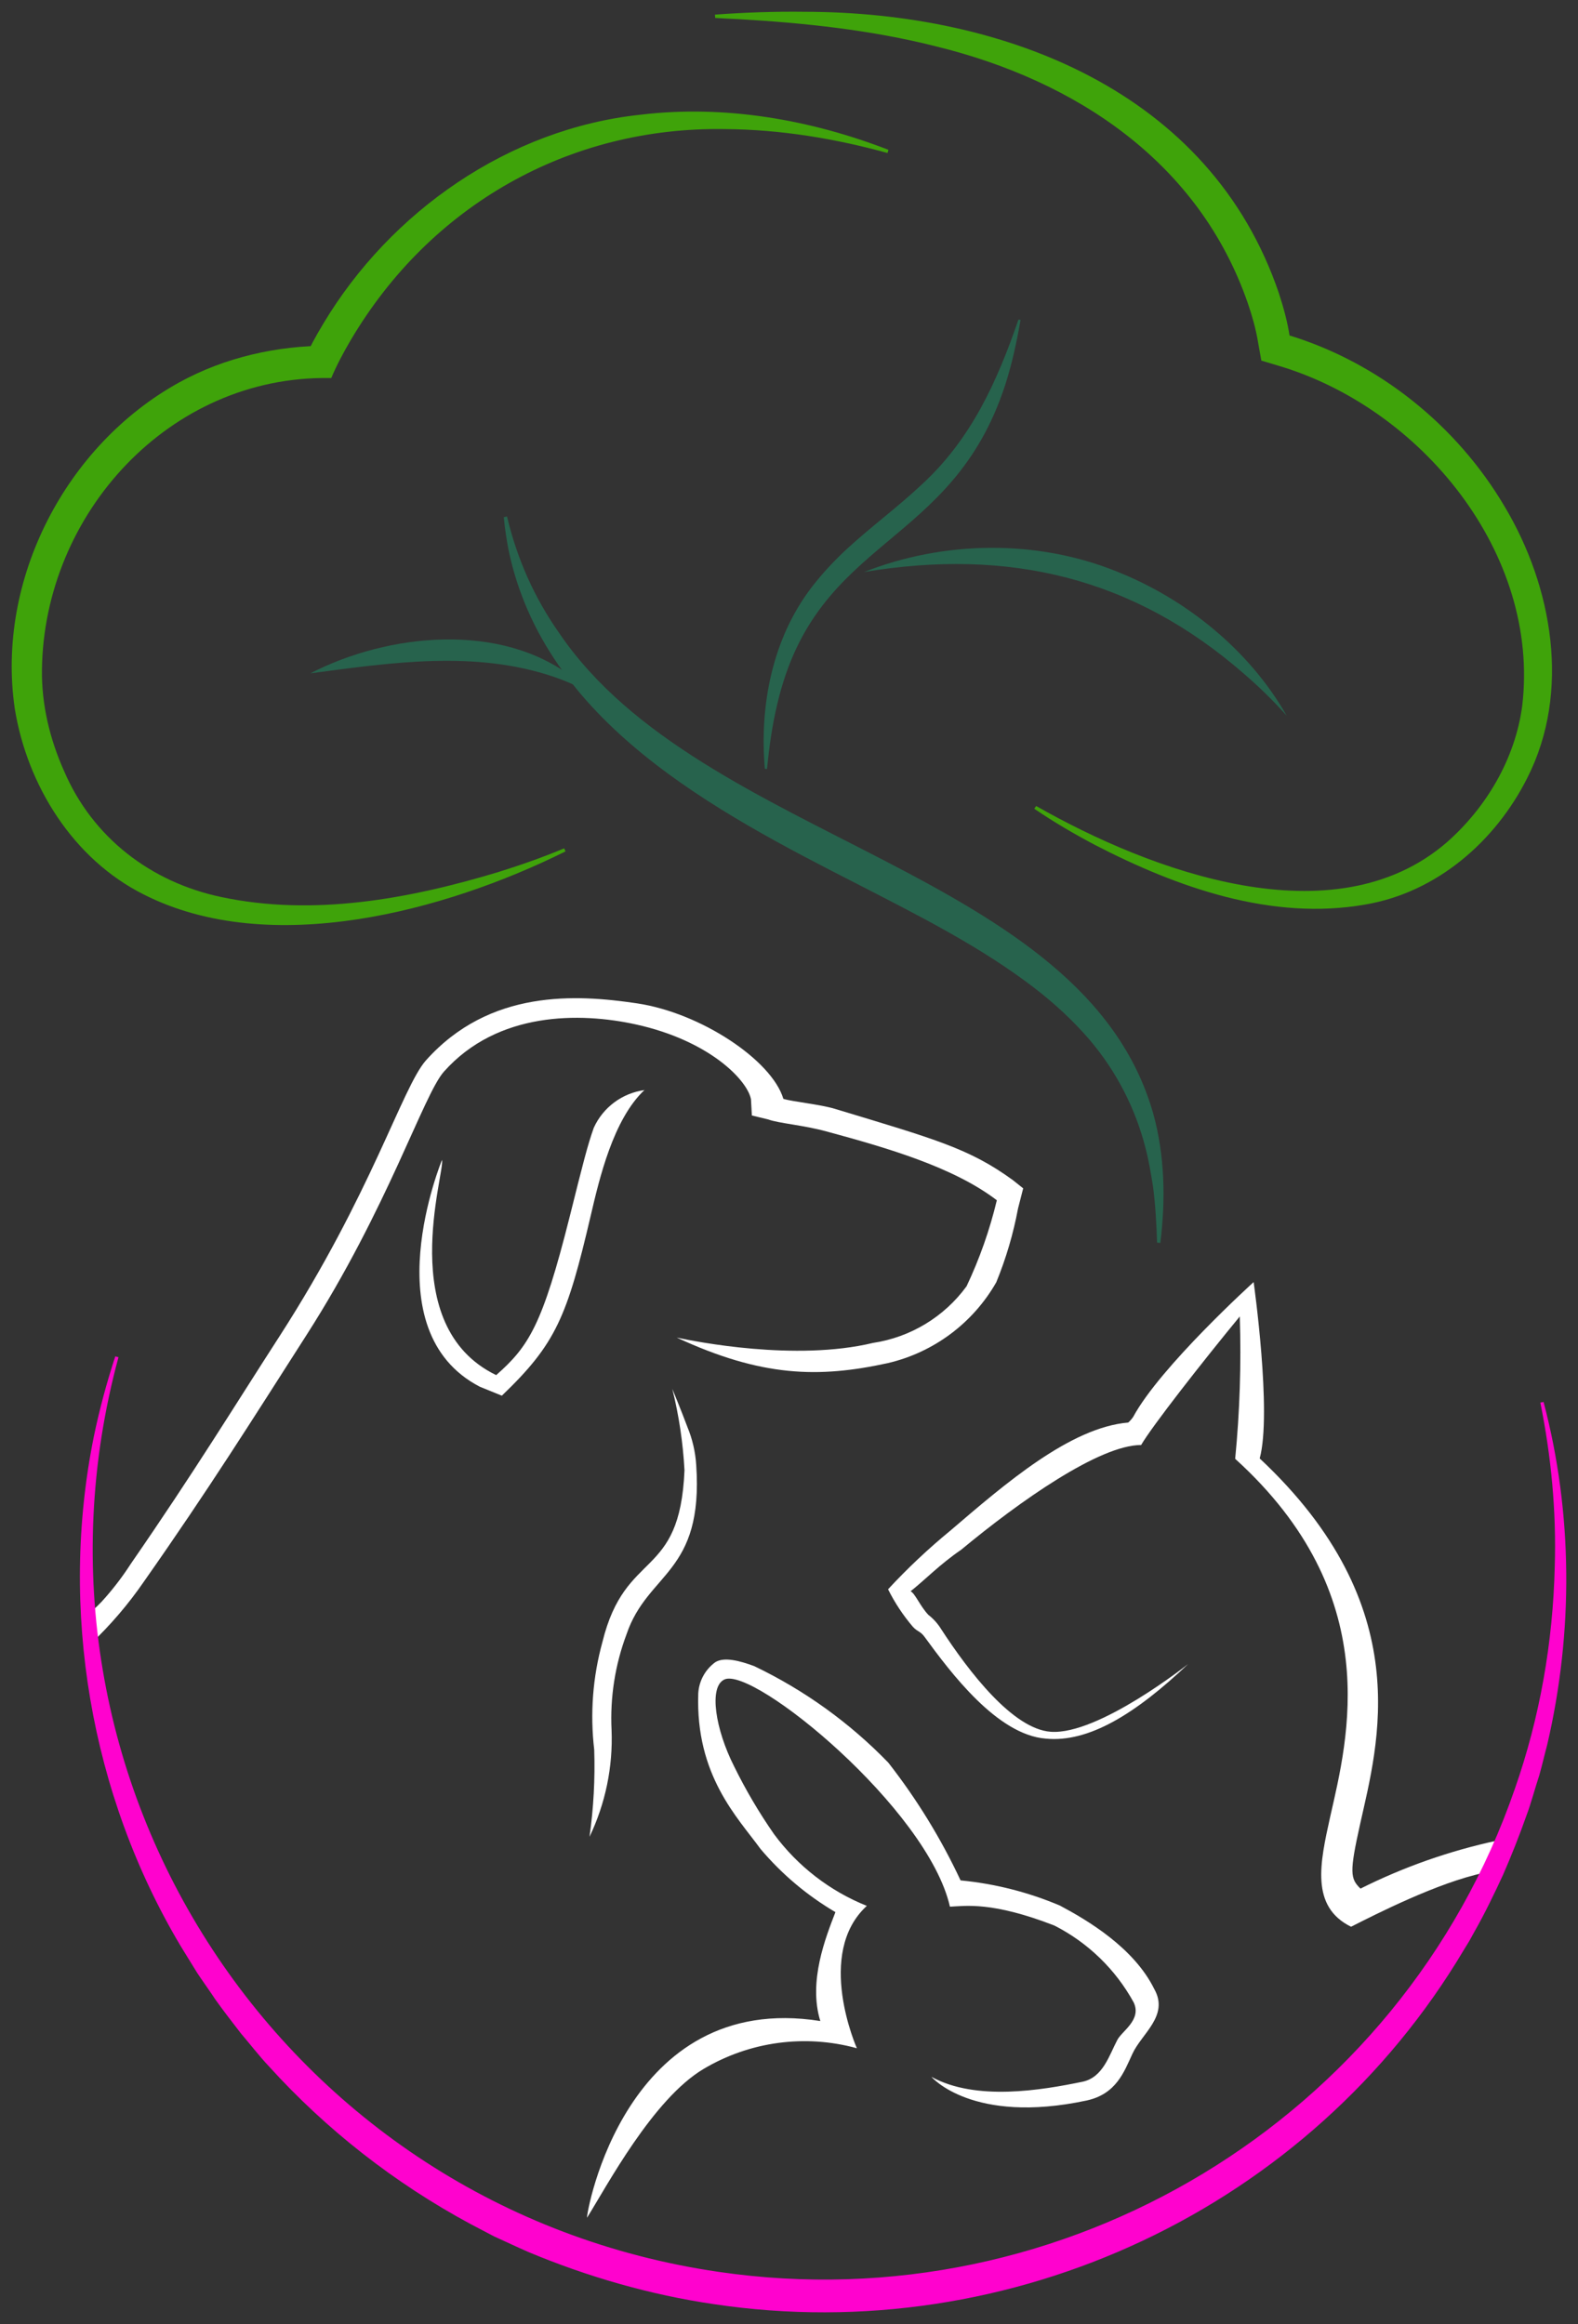 <?xml version="1.0" encoding="UTF-8"?>
<svg id="Ebene_1" data-name="Ebene 1" xmlns="http://www.w3.org/2000/svg" viewBox="0 0 672.34 990">
  <rect x="0" y="0" width="672.34" height="990" fill="#333333" stroke="none"/>
  <defs>
    <style>
      .cls-1 {
        fill: #3fa30a;
      }

      .cls-2 {
        fill: #ff02ce;
      }

      .cls-3 {
        fill: #27634d;
      }

      .cls-4 {
        fill: #fff;
      }
    </style>
  </defs>
  <path class="cls-3" d="M132.25,286.82c33.04-17.06,81.39-22.1,112.2,2.12,2.02,1.68,3.93,3.51,5.49,5.6-4.46-2.63-9.13-4.53-13.83-6.19-33.68-11.46-69.28-6.12-103.85-1.53h0Z"/>
  <path class="cls-3" d="M368.21,243.65c33.89-13.35,73.44-13.99,107.45-.27,29.71,11.75,56.76,33.65,72.59,61.54-5.58-6.3-11.63-12.21-17.99-17.7-47.32-41.38-100.54-53.79-162.05-43.57h0Z"/>
  <path class="cls-3" d="M325.88,327.5c-2.35-26.86,3.19-55.45,19.86-77.23,4.53-5.92,9.74-11.5,15.22-16.55,10.41-9.57,21.74-17.85,31.92-27.47,20.85-19.17,31.94-43.63,41.06-70.13,0,0,.89.15.89.15-1.62,9.33-3.62,18.62-6.53,27.67-22.8,70.06-80.21,64.12-97.06,135.72-2.23,9.16-3.5,18.52-4.46,27.9l-.9-.07h0Z"/>
  <path class="cls-3" d="M492.99,529.28c-.25-8.01-.69-16.05-1.74-23.98-.86-5.37-1.83-11.21-3.24-16.47-4.28-16.8-12.45-32.55-23.59-45.7-6.96-8.16-14.97-15.55-23.46-22.11-23.06-17.73-49.27-30.85-75.16-44.18-61.23-31.24-133.82-69.17-149.13-142.58-.89-4.63-1.58-9.27-2.02-13.95,0,0,1.37-.31,1.37-.31,2.12,8.94,5.04,17.68,8.79,26.05,3.74,8.37,8.32,16.36,13.6,23.84,60.79,89.27,223.09,100.01,252.91,204.32,5,17.95,5.36,36.88,3.06,55.26,0,0-1.4-.17-1.4-.17h0Z"/>
  <path class="cls-4" d="M274.69,464.22c-13.42,12.5-19.33,37.9-22.97,53.48-10.12,43.28-14.82,54.69-37.9,76.82l-9.37-3.81c-46.19-23.93-16.12-96.63-16.12-96.63,1.33,5.37-20.28,70.68,23.08,91.68,13.91-12.28,19.67-21.22,31.31-67.46,5.76-23.03,7.58-30.32,10.27-37.9,3.97-8.74,12.16-14.81,21.68-16.07"/>
  <path class="cls-4" d="M451.65,811.74c-13.49-5.73-27.79-9.35-42.38-10.75-8.34-17.84-18.68-34.67-30.81-50.18-16.45-16.98-35.79-30.89-57.11-41.09-5.99-2.23-12.85-4.09-16.64-1.63-4.26,3.12-6.91,7.99-7.2,13.26-1.21,34.94,16.76,52.83,26.53,66.25,9.04,10.71,19.83,19.81,31.91,26.91-4.09,10.62-11.67,29.5-6.44,46.39-83.22-13.17-99.73,82.09-99.4,83.79,8.49-13.54,28.03-50.5,49.64-63.37,19.67-11.71,43.27-14.9,65.34-8.83,0,0-17.97-40.32,4.24-60.64-15.75-6.32-29.44-16.9-39.53-30.55-6.41-9.21-12.11-18.89-17.05-28.96-7.84-15.46-10.96-33.88-4.05-36.95,12.38-5.53,86.6,55.1,96.04,96.8,6.62-.3,17.98-2.27,44.52,8.04,14.29,7.27,26.06,18.68,33.77,32.74,3.52,7.43-5.04,12.2-6.98,16-3.42,6.41-6.03,15.92-14.78,17.78-17.61,3.64-45.48,8.34-64.43-2.09,0,0,17.35,20.46,66.01,10.12,12.81-2.72,16.11-12.31,19.63-19.9,3.95-8.64,15.73-16.23,9.33-27.59-8.7-17.66-28.5-29.34-40.17-35.55Z"/>
  <path class="cls-4" d="M424.54,546.07c4.12-10.08,7.21-20.56,9.21-31.27l2.2-8.6-4.47-3.56c-18.5-13.43-32.9-17.35-75.8-30.32-6.29-1.9-17.78-2.99-21.91-4.24-4.93-16.54-35.32-36.67-62.35-40.68-25.77-3.83-62.76-6.18-90.01,24.37-10.15,11.67-23,56.47-62.35,117.49-19.21,29.75-36.39,57.91-63.25,96.76-3.23,5.02-6.82,9.8-10.75,14.29-2.34,2.76-4.97,5.26-7.83,7.48.62,4.17.7,8.38,1.29,12.56,8.51-8.06,16.15-16.98,22.79-26.63,27.59-39.27,46.1-68.82,69.26-105,34.68-54.12,49.84-102.41,58.56-112.22,22.86-25.7,58-25.35,81.79-20.13,31.08,6.82,47.42,23.54,49.05,31.88l.38,6.91,6.91,1.67c4.47,1.67,15.12,2.43,25.01,5.16,25.87,7.02,53.95,15.16,72.45,29.28-3.02,12.62-7.34,24.9-12.89,36.63-9.53,13.05-23.89,21.74-39.87,24.14-32.99,7.93-75.61-.55-83.64-2.28,36.14,16.76,60.37,17.34,89.91,10.89,19.58-4.54,36.37-17.07,46.31-34.54Z"/>
  <path class="cls-4" d="M633.56,795.2c2-2.05,3.44-4.42,4.84-6.93.27-.49.65-.88,1.06-1.23-.51-1-1.07-1.99-1.7-2.94,0-.01-.01-.02-.02-.03-20.14,4.34-39.66,11.2-58.08,20.42-4.4-4.24-4.71-7.01-.19-27.32,7.61-34.26,24.75-92.74-42.75-155.92,5.3-19.33-2.58-75.12-2.58-75.12,0,0-39.76,36.01-51.32,57.42-.6.89-1.31,1.69-2.11,2.41-24.72,2.09-52.42,26.04-75.8,46.05-9.4,7.71-18.27,16.06-26.53,24.98,2.86,5.74,6.41,11.1,10.57,15.98,1.93,2.13,3.15,1.78,5,4.32,11.07,15.16,30.93,41.73,51.66,43.32,18.26,1.78,38.28-10.58,60.64-31.8,0,0-38.2,30.36-58.56,28.88-16.14-1.17-34.83-25.47-46.77-43.85-1.42-2.29-3.24-4.31-5.37-5.95-3.57-3.79-5.69-9.21-7.58-10.05,6.41-5.08,12.24-11.3,21.57-17.7,24.9-20.65,58.89-44.61,76.67-44.61,4.58-7.94,26.42-35.81,42.03-54.76.65,20.23,0,40.49-1.97,60.64,64.05,58.07,48.06,119.05,40.48,152.51-4.36,19.68-8.49,38.25,8.9,46.82,10.47-5.31,37.06-18.87,56.59-22.96.18-.95.63-1.86,1.34-2.59Z"/>
  <path class="cls-4" d="M292.85,607.78c2.16,5.18,3.44,10.69,3.79,16.3,3.15,46.28-20.65,45.48-29.67,72.01-4.9,13.04-7.08,26.94-6.4,40.86.62,15.7-2.61,31.31-9.4,45.48,1.74-12.29,2.41-24.7,2.01-37.1-1.81-15.36-.63-30.92,3.48-45.82,9.82-40.1,33-26.04,34.98-73.22-.63-11.7-2.37-23.31-5.19-34.68,0,0,3.91,9.47,6.41,16.18"/>
  <path class="cls-2" d="M657.67,597.2c12.54,47.46,12.7,98.12,1.58,145.88-1.16,4.31-2.18,8.84-3.39,13.08-1.76,5.29-3.54,12.12-5.48,17.19-2.85,8.15-6.46,17.24-9.95,25.22-3.61,7.82-7.9,16.72-12.21,24.26,0,0-2.19,3.97-2.19,3.97l-2.37,3.87c-65.49,110.12-192.87,169.79-319.44,150.84-27.13-3.97-53.87-11.66-79.16-22.25-4.78-2.09-9.82-4.48-14.58-6.64-2.38-1.2-7.88-4.17-10.13-5.32-32.09-17.28-61.41-40.17-85.86-67.2-3.79-3.98-8.24-9.72-11.8-13.87-3.67-4.72-7.47-9.67-10.95-14.53-1.19-1.9-6.41-9.27-7.69-11.26-2.04-3.2-5.21-8.52-7.15-11.6-38.4-64.49-51.79-143.36-36.94-216.82,2.4-11.61,5.49-23.04,9.16-34.25l1.36.37c-48.91,180.55,70.71,362.71,255.73,389.61,147.2,21.58,290.56-64.93,339.19-205.68,10.67-30.38,16.28-62.54,17.03-94.72.73-23.43-1.49-46.92-6.14-69.88l1.38-.28h0Z"/>
  <path class="cls-1" d="M441.51,343.35c48.59,27.65,126.82,57.06,174.94,15.45,16.86-14.83,29.11-35.59,32.11-58.02,7.8-65.01-43.1-127.02-103.88-145,0,0-7.27-2.18-7.27-2.18l-1.45-8.18c-.93-5.48-2.45-10.84-4.26-16.14-20.74-60.09-73.14-94.91-132.94-109.54-27.55-6.98-56.08-9.99-84.41-11.6-3.2-.14-6.41-.29-9.63-.5l-.1-1.41c12.79-.93,25.62-1.38,38.46-1.21,84.73.15,172.57,33.71,201.81,119.86,2.02,6.2,3.72,12.38,4.68,18.89,0,0-.95-1.12-.95-1.12,38.58,11.61,72.05,38.49,92.47,73.14,20.41,34.16,28.25,78.91,9.67,115.52-13.58,27.08-38.58,48.79-68.92,53.97-39.99,7.09-80.27-7.25-115.41-25.41-8.83-4.69-17.47-9.71-25.76-15.38l.81-1.15h0Z"/>
  <path class="cls-1" d="M240.95,362.67c-51.15,25.43-125.86,45.65-179.69,18.36-30.11-15.07-49.68-46.49-54.97-79.2-8.01-54.88,21.69-112.27,70.13-138.97,19.41-10.67,41.83-15.7,63.82-15.59,0,0-11.5,7.73-11.5,7.73l.59-1.35c2.48-5.43,5.38-10.74,8.45-15.83,28.67-47.85,79.11-82.99,134.98-88.94,35.88-4.34,72.36,2.02,105.78,14.94,0,0-.38,1.36-.38,1.36-22.53-6.21-45.78-10.02-69.12-10.19-66.67-1.14-125.69,32.51-159.55,89.79-3.1,5.27-6.01,10.69-8.35,16.25,0,0-.89,0-.89,0-67.97-1-121.52,57.68-122.38,124.19-.2,14.91,3.36,29.65,9.43,43.22,12.11,28.29,36.93,47.32,66.84,53.64,39.25,8.38,80.11.87,118.02-10.56,9.54-2.98,19.02-6.29,28.21-10.15l.57,1.29h0Z"/>
</svg>